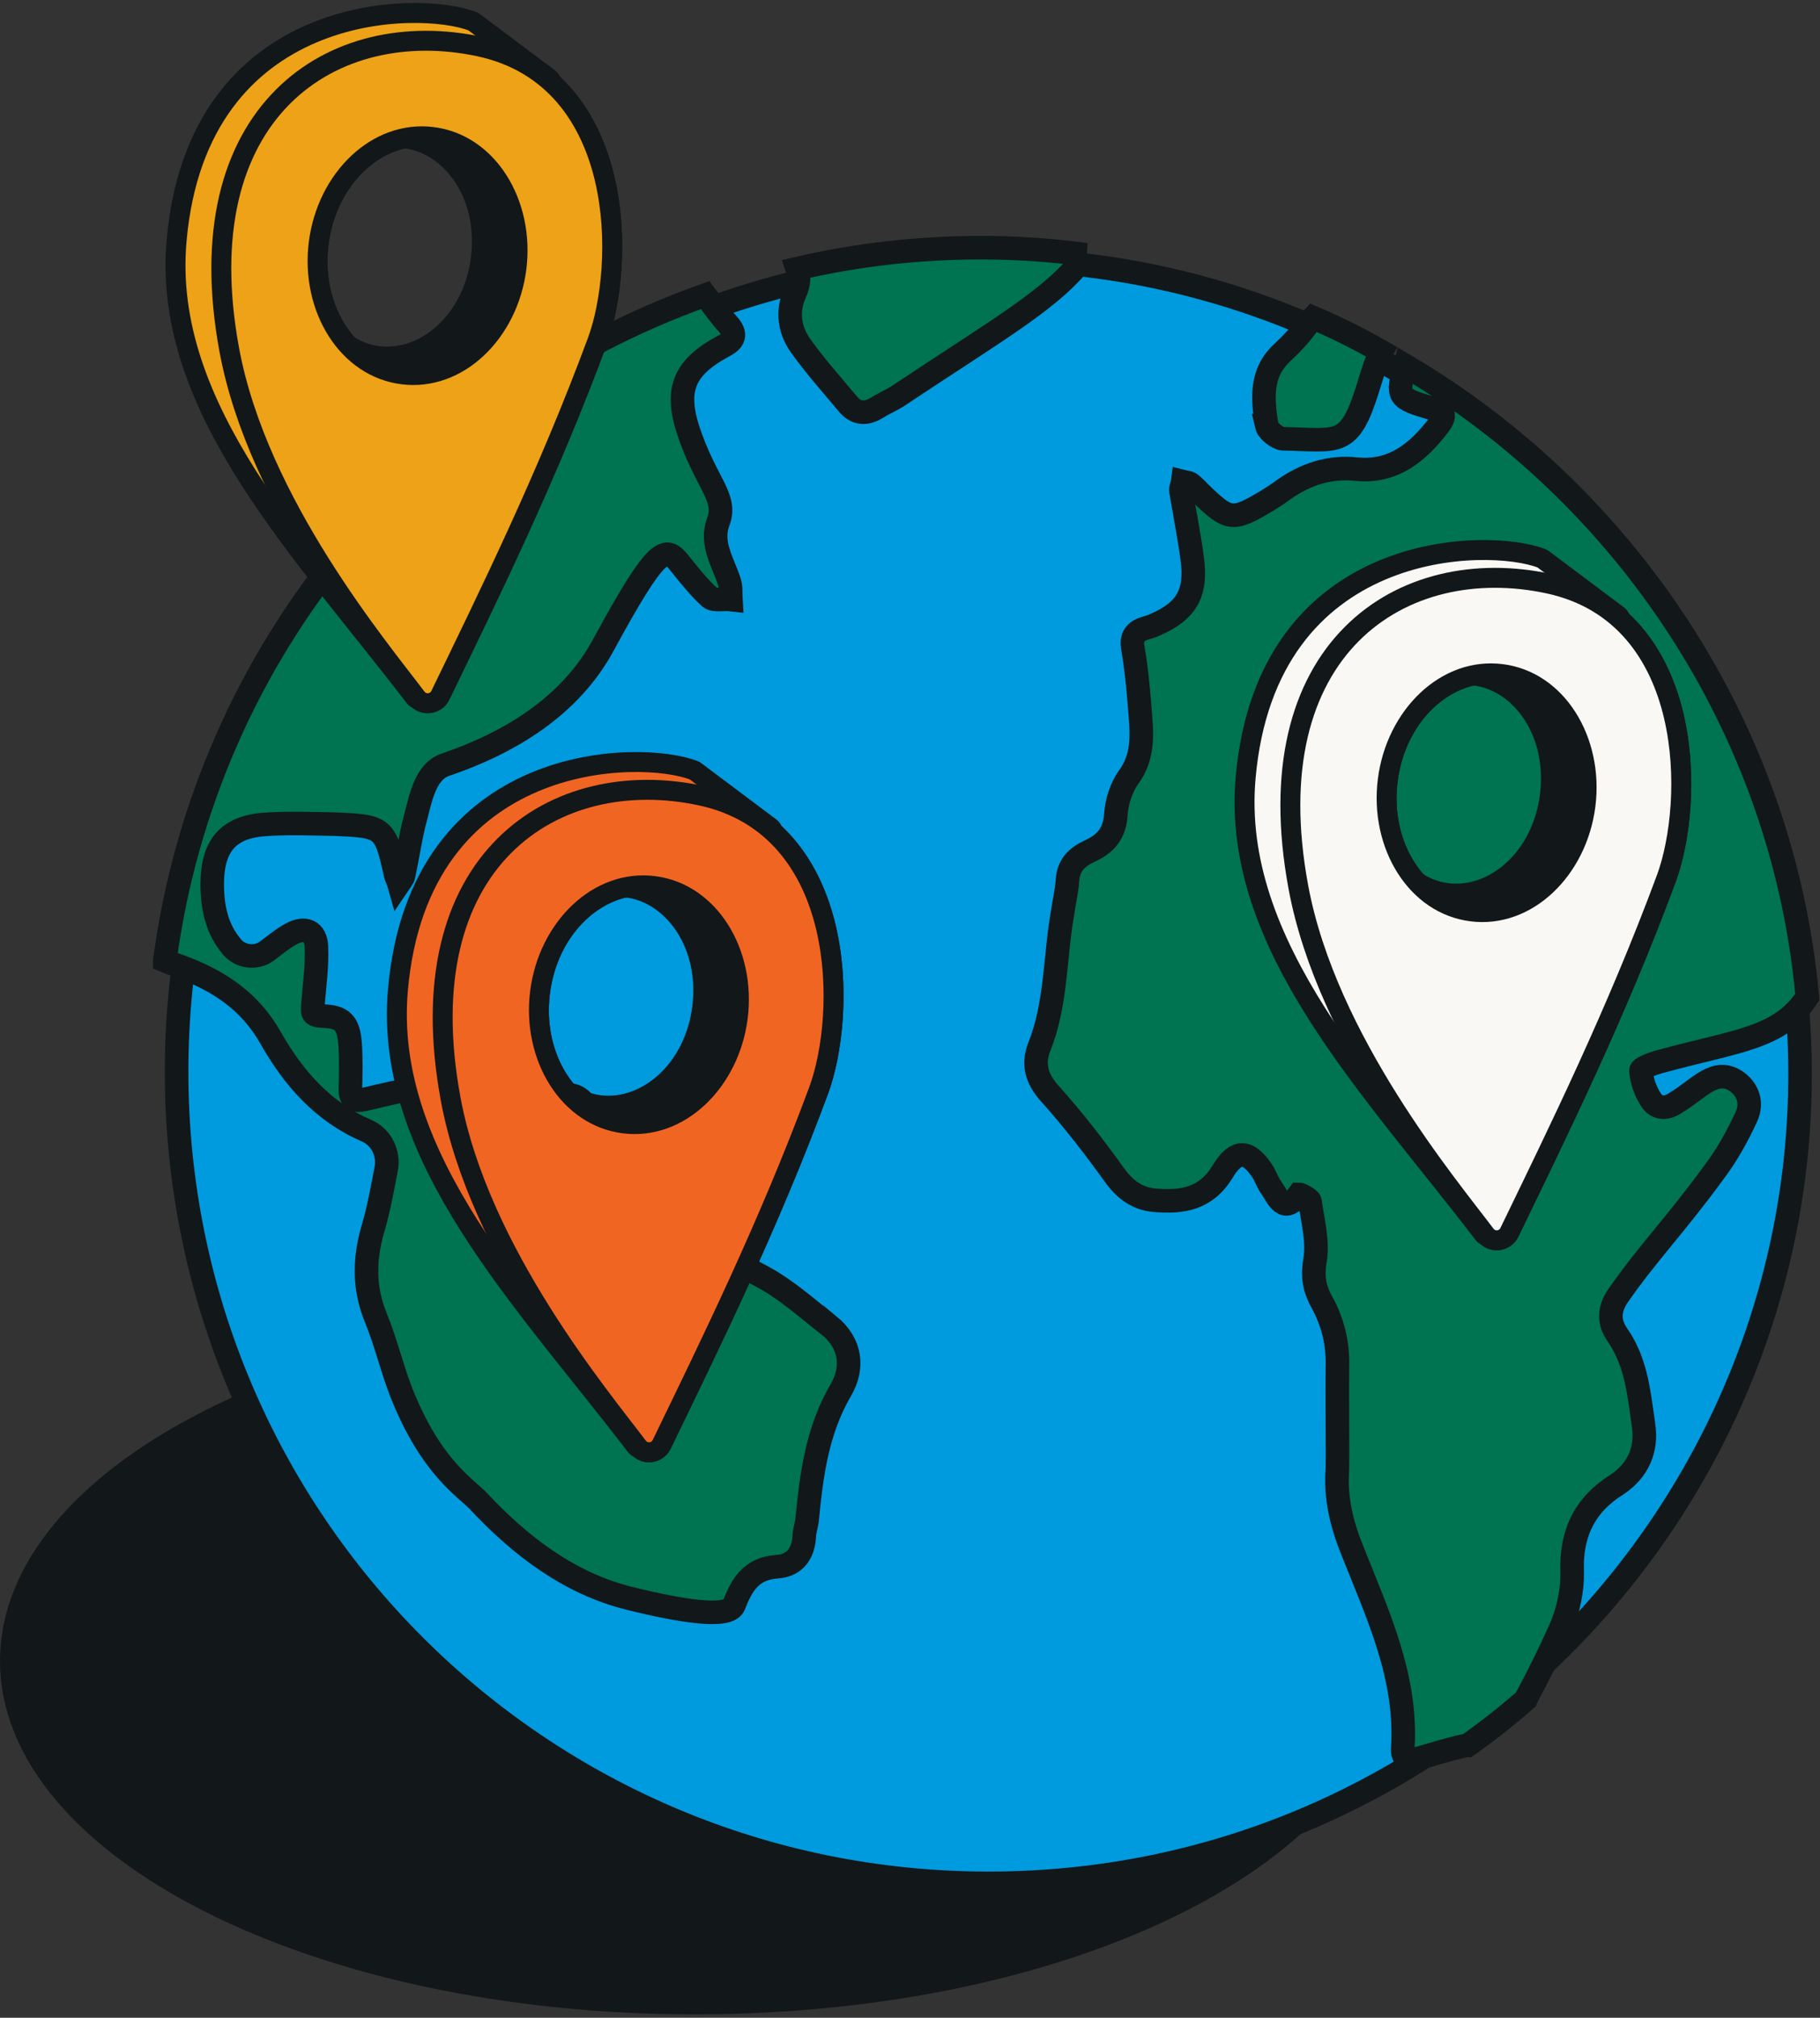 <svg width="157" height="174" viewBox="0 0 157 174" fill="none" xmlns="http://www.w3.org/2000/svg">
<rect x="0" y="0" width="157" height="174" fill="#333333" stroke="none"/>
<path d="M59.93 113.781C75.451 113.781 89.524 116.816 100.022 121.716C110.212 126.472 116.817 132.873 118.41 139.77L118.407 139.771L118.554 140.523C120.151 148.735 114.645 156.729 103.891 162.782C93.191 168.804 77.604 172.688 59.93 172.688C43.509 172.687 28.69 169.303 18.015 163.878C7.283 158.424 1.016 151.073 1.016 143.241C1.016 135.41 7.284 128.055 18.016 122.598C28.691 117.169 43.509 113.781 59.93 113.781Z" fill="#121719" stroke="#121719" stroke-width="2.031"/>
<path d="M85.267 22.375C121.665 22.375 151.484 50.224 154.904 85.228L154.891 85.241L154.938 85.719C158.97 126.472 126.884 162.408 85.267 162.408C46.594 162.408 15.234 131.081 15.234 92.408C15.234 53.735 46.594 22.375 85.267 22.375ZM155.261 84.873C155.292 84.844 155.316 84.826 155.323 84.82C155.326 84.818 155.332 84.813 155.338 84.809C155.333 84.812 155.301 84.836 155.261 84.873Z" fill="#009ADE" stroke="#121719" stroke-width="2.031"/>
<path d="M109.275 36.714C108.933 34.5 108.662 32.219 110.601 30.417C112.391 28.766 112.941 27.702 113.258 27.385C115.268 28.236 117.241 29.224 119.146 30.313C118.733 31.001 118.296 32.519 117.987 33.511C116.386 38.62 115.502 37.936 110.668 37.836C110.193 37.803 109.375 37.156 109.271 36.714H109.275Z" fill="#007350" stroke="#121719" stroke-width="2.031"/>
<path d="M155.906 85.975C153.571 89.549 149.834 89.737 143.433 91.484C142.753 91.647 141.552 92.068 141.552 92.326C141.619 93.202 141.94 94.107 142.428 94.854C142.978 95.696 143.854 95.6 144.63 95.05C146.527 93.911 147.97 91.976 149.813 93.269C150.881 94.045 151.144 95.212 150.656 96.284C149.88 97.969 148.971 99.62 147.836 101.113C144.534 105.638 142.136 108.057 139.575 111.739C138.8 112.873 138.733 114.008 139.542 115.142C141.16 117.473 141.389 120.196 141.777 122.886C142.102 125.026 141.289 126.806 139.508 128.003C136.689 129.755 135.492 132.249 135.622 135.585C135.655 137.107 135.296 138.792 134.713 140.218C133.774 142.357 132.736 144.43 131.635 146.503C131.635 146.536 131.602 146.536 131.602 146.569C130.013 147.962 128.328 149.292 126.581 150.523C126.026 150.523 122.898 151.482 122.273 151.657C121.43 151.882 120.942 151.624 121.009 150.748C121.397 144.593 118.836 139.213 116.668 133.737C115.73 131.435 115.179 129.137 115.371 126.673C115.396 126.231 115.346 119.321 115.371 117.894C115.438 115.884 114.983 114.008 114.011 112.256C113.332 111.026 113.202 109.954 113.461 108.532C113.686 106.943 113.236 105.259 113.006 103.607C112.94 103.349 112.164 102.99 112.068 102.99C110.738 104.771 110.254 103.248 109.637 102.373C109.378 102.018 109.216 101.564 108.99 101.142C107.727 99.166 106.659 99.037 105.458 101.047C104.032 103.378 102.022 103.703 99.628 103.507C98.139 103.378 97.101 102.631 96.192 101.401C94.44 98.97 92.626 96.605 90.62 94.37C89.424 93.073 89.065 91.776 89.649 90.287C91.138 86.563 90.979 82.576 91.659 78.723C91.788 77.814 92.013 76.876 92.08 75.971C92.147 74.64 92.856 73.931 93.961 73.41C95.354 72.793 96.163 71.888 96.263 70.203C96.329 69.165 96.717 67.935 97.33 67.059C98.79 65.115 98.465 62.976 98.302 60.837C98.173 59.185 98.01 57.501 97.718 55.849C97.443 54.152 98.978 54.239 99.566 53.906C102.351 52.709 103.26 51.183 102.839 48.138C102.581 46.195 102.193 44.252 101.868 42.308C101.834 42.083 101.997 41.791 102.03 41.533C102.289 41.599 102.581 41.599 102.743 41.758C103.035 41.983 103.294 42.275 103.552 42.533C106.046 44.931 106.305 44.965 109.353 43.151C109.808 42.859 110.292 42.567 110.746 42.212C112.656 40.882 114.7 40.202 117.064 40.461C120.238 40.753 122.344 38.972 124.128 36.637C124.875 35.632 124.387 35.44 123.511 35.211C120.563 34.335 120.467 34.239 121.209 31.516C139.971 42.554 153.783 62.538 155.906 85.975Z" fill="#007350" stroke="#121719" stroke-width="2.031"/>
<path d="M71.518 114.311C69.612 112.813 67.773 111.145 65.629 110.019C63.619 108.998 62.089 107.705 61 105.762C60.558 104.944 60.116 104.06 59.537 103.376C58.653 102.288 57.764 101.062 56.609 100.415C54.236 99.089 52.059 97.45 50.475 95.244C49.786 94.285 49.032 94.356 47.998 94.46C46.263 94.631 44.49 94.427 42.755 94.289C40.987 94.118 39.215 93.576 37.48 93.676C35.47 93.776 33.464 94.356 31.454 94.798C30.603 95.002 30.195 94.798 30.228 93.914C30.261 92.588 30.295 91.257 30.195 89.965C30.057 88.23 29.548 87.65 27.776 87.617C26.858 87.583 26.958 87.275 26.992 86.662C27.129 84.96 27.367 83.292 27.296 81.624C27.23 80.26 26.308 79.889 25.115 80.536C24.364 80.944 23.718 81.491 23.038 81.999C22.113 82.696 20.757 82.546 20.011 81.657C18.672 80.064 18.305 78.204 18.305 76.178C18.338 72.808 19.769 71.207 23.209 71.069C25.082 70.965 26.988 71.036 28.86 71.069C33.118 71.24 33.218 71.34 34.136 75.46C34.202 75.731 34.34 75.936 34.407 76.174C34.544 75.969 34.782 75.731 34.815 75.494C35.191 73.759 35.428 71.987 35.904 70.285C36.337 68.588 36.775 66.503 38.414 65.948C44.044 64.03 49.19 60.877 52.03 55.652C56.747 46.965 57.426 47.04 58.648 48.6C59.466 49.621 60.283 50.643 61.238 51.527C61.613 51.832 62.431 51.627 63.044 51.698C63.01 51.189 63.077 50.61 62.906 50.13C62.36 48.462 61.271 46.861 61.951 45.022C62.789 42.865 60.879 41.731 59.328 36.985C58.24 33.512 59.057 31.672 62.36 29.871C63.382 29.362 63.553 28.816 62.802 27.965C62.089 27.181 61.476 26.297 60.829 25.446C36.179 34.196 17.792 56.123 14.218 82.817V82.85C14.627 83.021 15.002 83.154 15.411 83.292C18.814 84.518 21.575 86.324 23.376 89.556C25.328 92.984 27.876 95.882 31.608 97.496C32.88 98.046 33.577 99.431 33.314 100.795C32.972 102.563 32.667 104.302 32.159 105.999C31.408 108.622 31.375 111.108 32.43 113.66C33.281 115.737 33.794 117.951 34.611 120.061C37.188 126.575 40.203 128.306 41.283 129.461C44.886 133.323 49.14 136.551 54.265 137.823C58.694 138.924 62.856 139.599 63.315 138.411C63.995 136.638 64.812 135.279 66.96 135.108C68.457 135.041 69.274 134.086 69.378 132.518C69.378 132.076 69.549 131.601 69.616 131.154C69.992 127.238 70.467 123.393 72.544 119.849C73.665 117.91 73.394 115.833 71.522 114.298L71.518 114.311Z" fill="#007350" stroke="#121719" stroke-width="2.031"/>
<path d="M93.682 21.972C90.867 25.751 86.468 28.144 77.339 34.229C76.759 34.571 76.146 34.842 75.604 35.184C74.649 35.764 73.798 35.659 73.119 34.809C71.722 33.14 70.291 31.539 69.032 29.771C68.077 28.407 67.873 26.777 68.59 25.242C68.932 24.458 68.965 23.778 68.761 23.165C73.869 21.972 79.178 21.359 84.629 21.359C87.694 21.359 90.721 21.564 93.686 21.972H93.682Z" fill="#007350" stroke="#121719" stroke-width="2.031"/>
<mask id="path-7-outside-1_220_51425" maskUnits="userSpaceOnUse" x="23.126" y="4.417" width="30" height="35" fill="black">
<rect fill="white" x="23.126" y="4.417" width="30" height="35"/>
<path d="M25.273 20.248C26.339 11.768 32.932 5.614 39.998 6.502C47.065 7.39 51.929 14.985 50.864 23.465C49.798 31.945 43.206 38.099 36.139 37.211C29.072 36.323 24.207 28.728 25.273 20.248ZM35.09 11.085C30.379 10.493 25.985 14.595 25.274 20.248C24.563 25.901 27.806 30.965 32.517 31.557C37.228 32.148 41.623 28.046 42.333 22.393C43.044 16.74 39.801 11.677 35.09 11.085Z"/>
</mask>
<path d="M25.273 20.248C26.339 11.768 32.932 5.614 39.998 6.502C47.065 7.39 51.929 14.985 50.864 23.465C49.798 31.945 43.206 38.099 36.139 37.211C29.072 36.323 24.207 28.728 25.273 20.248ZM35.09 11.085C30.379 10.493 25.985 14.595 25.274 20.248C24.563 25.901 27.806 30.965 32.517 31.557C37.228 32.148 41.623 28.046 42.333 22.393C43.044 16.74 39.801 11.677 35.09 11.085Z" fill="#EDA217"/>
<path d="M25.273 20.248L23.567 20.034L23.567 20.034L25.273 20.248ZM39.998 6.502L40.213 4.796L40.213 4.796L39.998 6.502ZM50.864 23.465L52.569 23.679L52.569 23.679L50.864 23.465ZM36.139 37.211L35.925 38.917L35.925 38.917L36.139 37.211ZM35.09 11.085L35.305 9.379L35.305 9.379L35.09 11.085ZM25.274 20.248L23.568 20.034L23.568 20.034L25.274 20.248ZM32.517 31.557L32.302 33.263L32.303 33.263L32.517 31.557ZM42.333 22.393L44.039 22.607L44.039 22.607L42.333 22.393ZM25.273 20.248L26.979 20.462C27.965 12.621 33.938 7.473 39.784 8.208L39.998 6.502L40.213 4.796C31.926 3.755 24.713 10.916 23.567 20.034L25.273 20.248ZM39.998 6.502L39.784 8.208C45.63 8.943 50.143 15.408 49.158 23.25L50.864 23.465L52.569 23.679C53.715 14.562 48.5 5.838 40.213 4.796L39.998 6.502ZM50.864 23.465L49.158 23.25C48.172 31.093 42.2 36.24 36.353 35.505L36.139 37.211L35.925 38.917C44.211 39.958 51.423 32.797 52.569 23.679L50.864 23.465ZM36.139 37.211L36.353 35.505C30.507 34.77 25.993 28.305 26.979 20.462L25.273 20.248L23.567 20.034C22.421 29.151 27.638 37.875 35.925 38.917L36.139 37.211ZM35.09 11.085L35.305 9.379C29.374 8.633 24.359 13.743 23.568 20.034L25.274 20.248L26.98 20.463C27.61 15.447 31.385 12.352 34.876 12.791L35.09 11.085ZM25.274 20.248L23.568 20.034C22.777 26.324 26.371 32.517 32.302 33.263L32.517 31.557L32.731 29.851C29.241 29.412 26.349 25.478 26.98 20.462L25.274 20.248ZM32.517 31.557L32.303 33.263C38.233 34.008 43.248 28.898 44.039 22.607L42.333 22.393L40.627 22.178C39.997 27.193 36.222 30.289 32.731 29.851L32.517 31.557ZM42.333 22.393L44.039 22.607C44.83 16.316 41.235 10.125 35.305 9.379L35.09 11.085L34.876 12.791C38.366 13.23 41.258 17.163 40.627 22.178L42.333 22.393Z" fill="#121719" mask="url(#path-7-outside-1_220_51425)"/>
<path d="M24.391 8.36C28.738 3.996 35.124 2.677 41.361 4.014C47.81 5.396 50.95 10.259 52.165 15.433C53.373 20.573 52.734 26.175 51.519 29.454C47.212 41.077 42.222 51.206 37.982 59.962C37.592 60.767 36.48 60.892 35.932 60.163C34.378 58.097 30.942 53.893 27.613 48.595C24.285 43.299 21.011 36.832 19.779 30.172C17.895 19.99 20.033 12.733 24.391 8.36ZM37.308 11.812C32.597 11.22 28.202 15.323 27.491 20.976C26.781 26.629 30.024 31.691 34.735 32.283C39.445 32.876 43.84 28.773 44.551 23.12C45.262 17.467 42.019 12.404 37.308 11.812Z" fill="#EDA217"/>
<path d="M24.391 8.36L23.782 7.753L23.782 7.753L24.391 8.36ZM41.361 4.014L41.541 3.173L41.541 3.173L41.361 4.014ZM52.165 15.433L53.002 15.236L53.002 15.236L52.165 15.433ZM51.519 29.454L52.325 29.753L52.325 29.753L51.519 29.454ZM37.982 59.962L38.755 60.337V60.337L37.982 59.962ZM35.932 60.163L35.245 60.68L35.245 60.68L35.932 60.163ZM27.613 48.595L26.886 49.052L26.886 49.052L27.613 48.595ZM19.779 30.172L18.933 30.328L18.933 30.328L19.779 30.172ZM37.308 11.812L37.415 10.959L37.415 10.959L37.308 11.812ZM27.491 20.976L26.639 20.869L26.639 20.869L27.491 20.976ZM34.735 32.283L34.627 33.136L34.627 33.136L34.735 32.283ZM44.551 23.12L45.404 23.227L45.404 23.227L44.551 23.12ZM24.391 8.36L25 8.966C29.097 4.854 35.162 3.565 41.181 4.854L41.361 4.014L41.541 3.173C35.085 1.79 28.38 3.138 23.782 7.753L24.391 8.36ZM41.361 4.014L41.18 4.854C47.197 6.144 50.16 10.657 51.328 15.629L52.165 15.433L53.002 15.236C51.739 9.862 48.422 4.648 41.541 3.173L41.361 4.014ZM52.165 15.433L51.328 15.629C52.496 20.601 51.87 26.032 50.713 29.155L51.519 29.454L52.325 29.753C53.597 26.32 54.249 20.545 53.002 15.236L52.165 15.433ZM51.519 29.454L50.713 29.155C46.423 40.733 41.452 50.824 37.208 59.587L37.982 59.962L38.755 60.337C42.993 51.588 48.001 41.421 52.325 29.753L51.519 29.454ZM37.982 59.962L37.208 59.587C37.093 59.825 36.773 59.851 36.619 59.646L35.932 60.163L35.245 60.68C36.187 61.933 38.09 61.71 38.755 60.337L37.982 59.962ZM35.932 60.163L36.619 59.646C35.042 57.55 31.645 53.395 28.341 48.138L27.613 48.595L26.886 49.052C30.24 54.391 33.714 58.645 35.245 60.68L35.932 60.163ZM27.613 48.595L28.341 48.138C25.038 42.88 21.828 36.521 20.624 30.016L19.779 30.172L18.933 30.328C20.194 37.143 23.533 43.717 26.886 49.052L27.613 48.595ZM19.779 30.172L20.624 30.016C18.773 20.014 20.903 13.078 25 8.966L24.391 8.36L23.782 7.753C19.163 12.388 17.016 19.967 18.933 30.328L19.779 30.172ZM37.308 11.812L37.415 10.959C32.094 10.29 27.389 14.897 26.639 20.869L27.491 20.976L28.344 21.083C29.015 15.749 33.1 12.149 37.201 12.665L37.308 11.812ZM27.491 20.976L26.639 20.869C25.888 26.84 29.307 32.467 34.627 33.136L34.735 32.283L34.842 31.43C30.741 30.915 27.674 26.417 28.344 21.083L27.491 20.976ZM34.735 32.283L34.627 33.136C39.948 33.805 44.653 29.199 45.404 23.227L44.551 23.12L43.698 23.013C43.027 28.347 38.943 31.946 34.842 31.43L34.735 32.283ZM44.551 23.12L45.404 23.227C46.155 17.256 42.736 11.628 37.415 10.959L37.308 11.812L37.201 12.665C41.301 13.18 44.369 17.679 43.698 23.013L44.551 23.12Z" fill="#121719"/>
<path d="M40.864 1.887L47.398 6.787C47.653 6.979 47.542 7.386 47.224 7.411C43.663 7.684 30.773 8.802 27.426 10.872C18.611 16.324 21.081 30.645 22.626 34.205C27.005 44.291 36.275 56.725 37.866 58.827C37.992 58.994 37.939 59.228 37.757 59.331L36.214 60.211C36.064 60.296 35.875 60.258 35.77 60.121C26.051 47.41 13.957 35.218 15.234 20.75C17.057 0.09 36.166 0.031 40.788 1.844C40.816 1.855 40.84 1.869 40.864 1.887Z" fill="#EDA217" stroke="#121719" stroke-width="1.719"/>
<path d="M24.391 8.359C28.739 3.996 35.124 2.676 41.361 4.013C47.81 5.395 50.95 10.258 52.166 15.432C53.373 20.572 52.734 26.174 51.519 29.453C47.212 41.076 42.223 51.205 37.982 59.961C37.592 60.767 36.48 60.891 35.932 60.162C34.378 58.096 30.943 53.892 27.614 48.594C24.286 43.298 21.012 36.831 19.779 30.171C17.895 19.99 20.034 12.732 24.391 8.359ZM37.308 11.812C32.598 11.22 28.203 15.322 27.492 20.975C26.781 26.628 30.024 31.691 34.735 32.283C39.446 32.876 43.841 28.772 44.551 23.119C45.262 17.466 42.019 12.404 37.308 11.812Z" fill="#EDA217"/>
<path d="M24.391 8.359L23.782 7.752L23.782 7.752L24.391 8.359ZM41.361 4.013L41.541 3.172L41.541 3.172L41.361 4.013ZM52.166 15.432L53.003 15.235L53.003 15.235L52.166 15.432ZM51.519 29.453L52.325 29.752L52.325 29.752L51.519 29.453ZM37.982 59.961L38.756 60.336L38.756 60.336L37.982 59.961ZM35.932 60.162L36.619 59.645L36.619 59.645L35.932 60.162ZM27.614 48.594L26.886 49.051L26.886 49.051L27.614 48.594ZM19.779 30.171L18.934 30.328L18.934 30.328L19.779 30.171ZM37.308 11.812L37.416 10.959L37.416 10.959L37.308 11.812ZM27.492 20.975L26.639 20.867L26.639 20.867L27.492 20.975ZM34.735 32.283L34.628 33.136L34.628 33.136L34.735 32.283ZM44.551 23.119L45.404 23.227L45.404 23.227L44.551 23.119ZM24.391 8.359L25 8.965C29.097 4.853 35.163 3.564 41.181 4.853L41.361 4.013L41.541 3.172C35.085 1.789 28.38 3.138 23.782 7.752L24.391 8.359ZM41.361 4.013L41.181 4.853C47.197 6.143 50.16 10.656 51.329 15.628L52.166 15.432L53.003 15.235C51.74 9.861 48.422 4.647 41.541 3.172L41.361 4.013ZM52.166 15.432L51.329 15.628C52.497 20.6 51.871 26.03 50.713 29.155L51.519 29.453L52.325 29.752C53.597 26.319 54.25 20.544 53.003 15.235L52.166 15.432ZM51.519 29.453L50.713 29.154C46.423 40.731 41.453 50.822 37.208 59.586L37.982 59.961L38.756 60.336C42.993 51.587 48.002 41.42 52.325 29.752L51.519 29.453ZM37.982 59.961L37.208 59.586C37.093 59.824 36.773 59.85 36.619 59.645L35.932 60.162L35.245 60.679C36.188 61.932 38.091 61.709 38.756 60.336L37.982 59.961ZM35.932 60.162L36.619 59.645C35.042 57.549 31.645 53.394 28.342 48.136L27.614 48.594L26.886 49.051C30.24 54.389 33.714 58.644 35.245 60.679L35.932 60.162ZM27.614 48.594L28.342 48.136C25.038 42.879 21.828 36.52 20.624 30.015L19.779 30.171L18.934 30.328C20.195 37.142 23.534 43.716 26.886 49.051L27.614 48.594ZM19.779 30.171L20.624 30.015C18.774 20.013 20.903 13.077 25 8.965L24.391 8.359L23.782 7.752C19.164 12.387 17.016 19.966 18.934 30.328L19.779 30.171ZM37.308 11.812L37.416 10.959C32.095 10.29 27.39 14.896 26.639 20.867L27.492 20.975L28.345 21.082C29.015 15.748 33.1 12.149 37.201 12.665L37.308 11.812ZM27.492 20.975L26.639 20.867C25.888 26.839 29.307 32.467 34.628 33.136L34.735 32.283L34.842 31.43C30.742 30.915 27.674 26.416 28.345 21.082L27.492 20.975ZM34.735 32.283L34.628 33.136C39.949 33.805 44.654 29.198 45.404 23.227L44.551 23.119L43.699 23.012C43.028 28.346 38.943 31.946 34.842 31.43L34.735 32.283ZM44.551 23.119L45.404 23.227C46.155 17.255 42.736 11.627 37.416 10.959L37.308 11.812L37.201 12.665C41.302 13.18 44.369 17.678 43.699 23.012L44.551 23.119Z" fill="#121719"/>
<mask id="path-14-outside-2_220_51425" maskUnits="userSpaceOnUse" x="42.221" y="69.01" width="30" height="35" fill="black">
<rect fill="white" x="42.221" y="69.01" width="30" height="35"/>
<path d="M44.367 84.842C45.433 76.362 52.026 70.207 59.093 71.096C66.159 71.984 71.024 79.579 69.958 88.059C68.892 96.539 62.299 102.693 55.232 101.805C48.166 100.916 43.301 93.322 44.367 84.842ZM54.183 75.679C49.472 75.087 45.078 79.189 44.367 84.842C43.656 90.495 46.899 95.558 51.61 96.15C56.321 96.743 60.716 92.639 61.426 86.986C62.137 81.333 58.894 76.271 54.183 75.679Z"/>
</mask>
<path d="M44.367 84.842C45.433 76.362 52.026 70.207 59.093 71.096C66.159 71.984 71.024 79.579 69.958 88.059C68.892 96.539 62.299 102.693 55.232 101.805C48.166 100.916 43.301 93.322 44.367 84.842ZM54.183 75.679C49.472 75.087 45.078 79.189 44.367 84.842C43.656 90.495 46.899 95.558 51.61 96.15C56.321 96.743 60.716 92.639 61.426 86.986C62.137 81.333 58.894 76.271 54.183 75.679Z" fill="#F16522"/>
<path d="M59.093 71.096L59.307 69.39L59.307 69.39L59.093 71.096ZM69.958 88.059L71.664 88.273V88.273L69.958 88.059ZM55.232 101.805L55.018 103.511L55.018 103.511L55.232 101.805ZM54.183 75.679L54.398 73.973L54.398 73.973L54.183 75.679ZM51.61 96.15L51.396 97.856L51.396 97.856L51.61 96.15ZM61.426 86.986L63.133 87.201L63.133 87.201L61.426 86.986ZM44.367 84.842L46.073 85.056C47.059 77.214 53.032 72.067 58.878 72.802L59.093 71.096L59.307 69.39C51.02 68.348 43.807 75.51 42.661 84.627L44.367 84.842ZM59.093 71.096L58.878 72.802C64.725 73.537 69.238 80.002 68.252 87.844L69.958 88.059L71.664 88.273C72.81 79.155 67.594 70.432 59.307 69.39L59.093 71.096ZM69.958 88.059L68.252 87.844C67.266 95.686 61.293 100.834 55.447 100.099L55.232 101.805L55.018 103.511C63.305 104.552 70.518 97.391 71.664 88.273L69.958 88.059ZM55.232 101.805L55.447 100.099C49.6 99.364 45.087 92.899 46.073 85.056L44.367 84.842L42.661 84.627C41.515 93.745 46.731 102.469 55.018 103.511L55.232 101.805ZM54.183 75.679L54.398 73.973C48.467 73.227 43.452 78.337 42.661 84.627L44.367 84.842L46.073 85.056C46.703 80.041 50.478 76.946 53.969 77.385L54.183 75.679ZM44.367 84.842L42.661 84.627C41.87 90.918 45.465 97.111 51.396 97.856L51.61 96.15L51.825 94.445C48.334 94.006 45.443 90.072 46.073 85.056L44.367 84.842ZM51.61 96.15L51.396 97.856C57.327 98.602 62.342 93.492 63.133 87.201L61.426 86.986L59.721 86.772C59.09 91.787 55.315 94.883 51.825 94.445L51.61 96.15ZM61.426 86.986L63.133 87.201C63.923 80.91 60.329 74.718 54.398 73.973L54.183 75.679L53.969 77.385C57.46 77.823 60.351 81.757 59.721 86.772L61.426 86.986Z" fill="#121719" mask="url(#path-14-outside-2_220_51425)"/>
<path d="M43.485 72.954C47.832 68.591 54.218 67.272 60.455 68.608C66.903 69.99 70.044 74.853 71.259 80.027C72.467 85.167 71.828 90.77 70.613 94.049C66.306 105.671 61.316 115.8 57.076 124.556C56.686 125.361 55.574 125.486 55.026 124.758C53.472 122.692 50.036 118.487 46.708 113.189C43.38 107.893 40.105 101.426 38.873 94.766C36.989 84.585 39.127 77.328 43.485 72.954ZM56.402 76.406C51.691 75.814 47.296 79.917 46.586 85.57C45.875 91.223 49.118 96.285 53.829 96.878C58.539 97.47 62.934 93.367 63.645 87.714C64.355 82.061 61.113 76.998 56.402 76.406Z" fill="#F16522"/>
<path d="M43.485 72.954L42.876 72.347L42.876 72.347L43.485 72.954ZM60.455 68.608L60.635 67.767L60.635 67.767L60.455 68.608ZM71.259 80.027L72.096 79.83L72.096 79.83L71.259 80.027ZM70.613 94.049L71.419 94.347L71.419 94.347L70.613 94.049ZM57.076 124.556L57.849 124.931L57.849 124.931L57.076 124.556ZM55.026 124.758L54.339 125.274L54.339 125.275L55.026 124.758ZM46.708 113.189L45.98 113.647L45.98 113.647L46.708 113.189ZM38.873 94.766L38.027 94.923L38.027 94.923L38.873 94.766ZM56.402 76.406L56.509 75.553L56.509 75.553L56.402 76.406ZM46.586 85.57L45.733 85.463L45.733 85.463L46.586 85.57ZM53.829 96.878L53.721 97.731L53.721 97.731L53.829 96.878ZM63.645 87.714L64.498 87.821L64.498 87.821L63.645 87.714ZM43.485 72.954L44.094 73.561C48.191 69.448 54.256 68.159 60.275 69.449L60.455 68.608L60.635 67.767C54.179 66.384 47.474 67.733 42.876 72.347L43.485 72.954ZM60.455 68.608L60.274 69.449C66.291 70.738 69.254 75.251 70.422 80.224L71.259 80.027L72.096 79.83C70.833 74.456 67.516 69.242 60.635 67.767L60.455 68.608ZM71.259 80.027L70.422 80.224C71.59 85.195 70.964 90.626 69.807 93.75L70.613 94.049L71.419 94.347C72.691 90.914 73.343 85.139 72.096 79.83L71.259 80.027ZM70.613 94.049L69.807 93.75C65.517 105.327 60.546 115.418 56.302 124.182L57.076 124.556L57.849 124.931C62.087 116.182 67.095 106.015 71.419 94.347L70.613 94.049ZM57.076 124.556L56.302 124.181C56.187 124.419 55.867 124.445 55.713 124.24L55.026 124.758L54.339 125.275C55.281 126.526 57.184 126.304 57.849 124.931L57.076 124.556ZM55.026 124.758L55.713 124.241C54.136 122.145 50.739 117.989 47.435 112.732L46.708 113.189L45.98 113.647C49.334 118.985 52.808 123.239 54.339 125.274L55.026 124.758ZM46.708 113.189L47.435 112.732C44.132 107.475 40.922 101.115 39.718 94.61L38.873 94.766L38.027 94.923C39.288 101.737 42.627 108.312 45.98 113.647L46.708 113.189ZM38.873 94.766L39.718 94.61C37.867 84.608 39.997 77.673 44.094 73.561L43.485 72.954L42.876 72.347C38.258 76.982 36.11 84.561 38.027 94.923L38.873 94.766ZM56.402 76.406L56.509 75.553C51.188 74.884 46.483 79.491 45.733 85.463L46.586 85.57L47.438 85.677C48.109 80.343 52.194 76.744 56.295 77.259L56.402 76.406ZM46.586 85.57L45.733 85.463C44.982 91.434 48.401 97.062 53.721 97.731L53.829 96.878L53.936 96.025C49.835 95.509 46.768 91.011 47.438 85.677L46.586 85.57ZM53.829 96.878L53.721 97.731C59.042 98.4 63.747 93.793 64.498 87.821L63.645 87.714L62.792 87.606C62.121 92.941 58.037 96.54 53.936 96.025L53.829 96.878ZM63.645 87.714L64.498 87.821C65.249 81.849 61.83 76.222 56.509 75.553L56.402 76.406L56.295 77.259C60.395 77.774 63.462 82.272 62.792 87.606L63.645 87.714Z" fill="#121719"/>
<path d="M59.958 66.48L66.492 71.381C66.747 71.572 66.636 71.98 66.318 72.004C62.757 72.278 49.867 73.396 46.52 75.466C37.705 80.917 40.175 95.239 41.72 98.798C46.099 108.885 55.369 121.319 56.96 123.421C57.086 123.587 57.033 123.822 56.852 123.925L55.308 124.804C55.159 124.889 54.969 124.851 54.865 124.714C45.145 112.004 33.051 99.812 34.328 85.344C36.151 64.684 55.26 64.625 59.883 66.438C59.911 66.449 59.934 66.462 59.958 66.48Z" fill="#F16522" stroke="#121719" stroke-width="1.719"/>
<path d="M43.486 72.953C47.833 68.59 54.218 67.271 60.455 68.607C66.904 69.989 70.044 74.852 71.26 80.026C72.468 85.166 71.828 90.769 70.614 94.047C66.307 105.67 61.317 115.799 57.076 124.555C56.686 125.361 55.575 125.485 55.027 124.756C53.473 122.691 50.037 118.486 46.708 113.188C43.38 107.892 40.106 101.425 38.873 94.765C36.989 84.584 39.128 77.326 43.486 72.953ZM56.403 76.405C51.692 75.813 47.297 79.916 46.586 85.569C45.876 91.222 49.119 96.284 53.829 96.877C58.54 97.469 62.935 93.367 63.646 87.713C64.356 82.06 61.114 76.997 56.403 76.405Z" fill="#F16522"/>
<path d="M43.486 72.953L42.877 72.346L42.877 72.346L43.486 72.953ZM60.455 68.607L60.636 67.766L60.635 67.766L60.455 68.607ZM71.26 80.026L72.097 79.829L72.097 79.829L71.26 80.026ZM70.614 94.047L71.42 94.346L71.42 94.346L70.614 94.047ZM57.076 124.555L57.85 124.93L57.85 124.93L57.076 124.555ZM55.027 124.756L55.714 124.24L55.714 124.24L55.027 124.756ZM46.708 113.188L45.98 113.646H45.98L46.708 113.188ZM38.873 94.765L38.028 94.922L38.028 94.922L38.873 94.765ZM56.403 76.405L56.51 75.552L56.51 75.552L56.403 76.405ZM46.586 85.569L45.733 85.462L45.733 85.462L46.586 85.569ZM53.829 96.877L53.722 97.73L53.722 97.73L53.829 96.877ZM63.646 87.713L64.499 87.821L64.499 87.821L63.646 87.713ZM43.486 72.953L44.095 73.56C48.192 69.448 54.257 68.158 60.275 69.448L60.455 68.607L60.635 67.766C54.18 66.383 47.474 67.732 42.877 72.346L43.486 72.953ZM60.455 68.607L60.275 69.448C66.292 70.737 69.255 75.25 70.423 80.223L71.26 80.026L72.097 79.829C70.834 74.455 67.517 69.241 60.636 67.766L60.455 68.607ZM71.26 80.026L70.423 80.223C71.591 85.194 70.965 90.625 69.807 93.749L70.614 94.047L71.42 94.346C72.692 90.913 73.344 85.138 72.097 79.829L71.26 80.026ZM70.614 94.047L69.807 93.749C65.517 105.326 60.547 115.417 56.303 124.181L57.076 124.555L57.85 124.93C62.087 116.181 67.096 106.014 71.42 94.346L70.614 94.047ZM57.076 124.555L56.303 124.181C56.188 124.418 55.868 124.444 55.714 124.24L55.027 124.756L54.34 125.273C55.282 126.526 57.185 126.303 57.85 124.93L57.076 124.555ZM55.027 124.756L55.714 124.24C54.137 122.143 50.74 117.988 47.436 112.731L46.708 113.188L45.98 113.646C49.335 118.984 52.808 123.238 54.34 125.273L55.027 124.756ZM46.708 113.188L47.436 112.731C44.133 107.473 40.922 101.114 39.719 94.609L38.873 94.765L38.028 94.922C39.289 101.736 42.628 108.311 45.98 113.646L46.708 113.188ZM38.873 94.765L39.719 94.609C37.868 84.607 39.998 77.672 44.095 73.56L43.486 72.953L42.877 72.346C38.258 76.981 36.111 84.56 38.028 94.922L38.873 94.765ZM56.403 76.405L56.51 75.552C51.189 74.883 46.484 79.49 45.733 85.462L46.586 85.569L47.439 85.676C48.11 80.342 52.195 76.743 56.295 77.258L56.403 76.405ZM46.586 85.569L45.733 85.462C44.983 91.434 48.401 97.061 53.722 97.73L53.829 96.877L53.937 96.024C49.836 95.508 46.769 91.01 47.439 85.676L46.586 85.569ZM53.829 96.877L53.722 97.73C59.043 98.398 63.748 93.793 64.499 87.821L63.646 87.713L62.793 87.606C62.122 92.94 58.037 96.539 53.937 96.024L53.829 96.877ZM63.646 87.713L64.499 87.821C65.249 81.849 61.831 76.221 56.51 75.552L56.403 76.405L56.295 77.258C60.396 77.773 63.463 82.272 62.793 87.606L63.646 87.713Z" fill="#121719"/>
<mask id="path-21-outside-3_220_51425" maskUnits="userSpaceOnUse" x="115.346" y="50.73" width="30" height="35" fill="black">
<rect fill="white" x="115.346" y="50.73" width="30" height="35"/>
<path d="M117.492 66.561C118.558 58.081 125.151 51.926 132.218 52.815C139.285 53.703 144.149 61.298 143.083 69.778C142.017 78.258 135.424 84.412 128.358 83.524C121.291 82.635 116.427 75.041 117.492 66.561ZM127.309 57.397C122.598 56.805 118.203 60.908 117.492 66.561C116.782 72.214 120.025 77.276 124.736 77.868C129.446 78.461 133.841 74.358 134.552 68.705C135.263 63.052 132.02 57.989 127.309 57.397Z"/>
</mask>
<path d="M117.492 66.561C118.558 58.081 125.151 51.926 132.218 52.815C139.285 53.703 144.149 61.298 143.083 69.778C142.017 78.258 135.424 84.412 128.358 83.524C121.291 82.635 116.427 75.041 117.492 66.561ZM127.309 57.397C122.598 56.805 118.203 60.908 117.492 66.561C116.782 72.214 120.025 77.276 124.736 77.868C129.446 78.461 133.841 74.358 134.552 68.705C135.263 63.052 132.02 57.989 127.309 57.397Z" fill="#FAF8F4"/>
<path d="M117.492 66.561L115.786 66.346L115.786 66.346L117.492 66.561ZM132.218 52.815L132.433 51.109L132.432 51.109L132.218 52.815ZM143.083 69.778L144.789 69.992L144.789 69.992L143.083 69.778ZM128.358 83.524L128.143 85.23H128.143L128.358 83.524ZM127.309 57.397L127.523 55.691L127.523 55.691L127.309 57.397ZM124.736 77.868L124.521 79.574L124.521 79.574L124.736 77.868ZM134.552 68.705L136.258 68.92L136.258 68.92L134.552 68.705ZM117.492 66.561L119.198 66.775C120.184 58.933 126.157 53.786 132.004 54.521L132.218 52.815L132.432 51.109C124.146 50.067 116.933 57.229 115.786 66.346L117.492 66.561ZM132.218 52.815L132.004 54.521C137.85 55.256 142.363 61.721 141.377 69.563L143.083 69.778L144.789 69.992C145.935 60.874 140.719 52.151 132.433 51.109L132.218 52.815ZM143.083 69.778L141.377 69.563C140.391 77.405 134.419 82.553 128.572 81.818L128.358 83.524L128.143 85.23C136.43 86.271 143.643 79.11 144.789 69.992L143.083 69.778ZM128.358 83.524L128.572 81.818C122.726 81.083 118.213 74.618 119.198 66.775L117.492 66.561L115.786 66.346C114.64 75.464 119.856 84.188 128.143 85.23L128.358 83.524ZM127.309 57.397L127.523 55.691C121.592 54.945 116.577 60.056 115.786 66.346L117.492 66.561L119.198 66.775C119.829 61.76 123.604 58.664 127.094 59.103L127.309 57.397ZM117.492 66.561L115.786 66.346C114.996 72.637 118.59 78.829 124.521 79.574L124.736 77.868L124.95 76.162C121.459 75.724 118.568 71.79 119.198 66.775L117.492 66.561ZM124.736 77.868L124.521 79.574C130.452 80.32 135.467 75.211 136.258 68.92L134.552 68.705L132.846 68.491C132.216 73.506 128.441 76.601 124.95 76.162L124.736 77.868ZM134.552 68.705L136.258 68.92C137.049 62.629 133.455 56.436 127.523 55.691L127.309 57.397L127.094 59.103C130.585 59.541 133.477 63.475 132.846 68.491L134.552 68.705Z" fill="#121719" mask="url(#path-21-outside-3_220_51425)"/>
<path d="M116.61 54.673C120.957 50.309 127.343 48.991 133.58 50.327C140.029 51.709 143.169 56.572 144.384 61.746C145.592 66.886 144.953 72.489 143.738 75.767C139.431 87.39 134.442 97.519 130.201 106.275C129.811 107.081 128.699 107.205 128.151 106.477C126.597 104.411 123.161 100.206 119.833 94.908C116.505 89.612 113.23 83.145 111.998 76.485C110.113 66.304 112.252 59.047 116.61 54.673ZM129.527 58.125C124.816 57.533 120.421 61.635 119.71 67.288C119 72.941 122.243 78.004 126.954 78.597C131.665 79.189 136.059 75.086 136.77 69.433C137.481 63.779 134.238 58.717 129.527 58.125Z" fill="#FAF8F4"/>
<path d="M116.61 54.673L116.001 54.066L116.001 54.066L116.61 54.673ZM133.58 50.327L133.76 49.486L133.76 49.486L133.58 50.327ZM144.384 61.746L145.221 61.549L145.221 61.549L144.384 61.746ZM143.738 75.767L144.544 76.066L144.544 76.066L143.738 75.767ZM130.201 106.275L130.974 106.65L130.974 106.65L130.201 106.275ZM128.151 106.477L127.464 106.993L127.464 106.994L128.151 106.477ZM119.833 94.908L119.105 95.365L119.105 95.366L119.833 94.908ZM111.998 76.485L111.152 76.642L111.152 76.642L111.998 76.485ZM129.527 58.125L129.634 57.272L129.634 57.272L129.527 58.125ZM119.71 67.288L118.857 67.181L118.857 67.181L119.71 67.288ZM126.954 78.597L126.846 79.45L126.846 79.45L126.954 78.597ZM136.77 69.433L137.623 69.54L137.623 69.54L136.77 69.433ZM116.61 54.673L117.219 55.28C121.316 51.167 127.381 49.878 133.399 51.168L133.58 50.327L133.76 49.486C127.304 48.103 120.598 49.452 116.001 54.066L116.61 54.673ZM133.58 50.327L133.399 51.168C139.416 52.457 142.379 56.97 143.547 61.943L144.384 61.746L145.221 61.549C143.958 56.175 140.641 50.961 133.76 49.486L133.58 50.327ZM144.384 61.746L143.547 61.943C144.715 66.914 144.089 72.345 142.932 75.469L143.738 75.767L144.544 76.066C145.816 72.633 146.468 66.858 145.221 61.549L144.384 61.746ZM143.738 75.767L142.932 75.469C138.642 87.046 133.671 97.137 129.427 105.901L130.201 106.275L130.974 106.65C135.212 97.901 140.22 87.734 144.544 76.066L143.738 75.767ZM130.201 106.275L129.427 105.9C129.312 106.138 128.992 106.164 128.838 105.959L128.151 106.477L127.464 106.994C128.406 108.245 130.309 108.023 130.974 106.65L130.201 106.275ZM128.151 106.477L128.838 105.96C127.261 103.864 123.864 99.708 120.56 94.451L119.833 94.908L119.105 95.366C122.459 100.704 125.933 104.958 127.464 106.993L128.151 106.477ZM119.833 94.908L120.56 94.451C117.257 89.194 114.047 82.834 112.843 76.329L111.998 76.485L111.152 76.642C112.413 83.456 115.752 90.031 119.105 95.365L119.833 94.908ZM111.998 76.485L112.843 76.329C110.992 66.327 113.122 59.392 117.219 55.28L116.61 54.673L116.001 54.066C111.383 58.701 109.235 66.28 111.152 76.642L111.998 76.485ZM129.527 58.125L129.634 57.272C124.313 56.603 119.608 61.209 118.857 67.181L119.71 67.288L120.563 67.395C121.234 62.061 125.319 58.463 129.42 58.978L129.527 58.125ZM119.71 67.288L118.857 67.181C118.107 73.153 121.525 78.781 126.846 79.45L126.954 78.597L127.061 77.744C122.96 77.228 119.893 72.729 120.563 67.395L119.71 67.288ZM126.954 78.597L126.846 79.45C132.167 80.118 136.872 75.512 137.623 69.54L136.77 69.433L135.917 69.325C135.247 74.66 131.162 78.259 127.061 77.744L126.954 78.597ZM136.77 69.433L137.623 69.54C138.374 63.568 134.955 57.941 129.634 57.272L129.527 58.125L129.42 58.978C133.52 59.493 136.588 63.991 135.917 69.325L136.77 69.433Z" fill="#121719"/>
<path d="M133.083 48.199L139.617 53.1C139.872 53.291 139.761 53.699 139.443 53.723C135.882 53.997 122.992 55.114 119.645 57.185C110.83 62.636 113.3 76.958 114.845 80.517C119.224 90.604 128.494 103.038 130.085 105.14C130.211 105.306 130.158 105.54 129.977 105.644L128.433 106.523C128.284 106.608 128.094 106.57 127.99 106.433C118.27 93.722 106.176 81.531 107.453 67.063C109.276 46.403 128.385 46.344 133.008 48.156C133.036 48.167 133.059 48.181 133.083 48.199Z" fill="#FAF8F4" stroke="#121719" stroke-width="1.719"/>
<path d="M116.611 54.672C120.958 50.309 127.343 48.99 133.58 50.326C140.029 51.708 143.169 56.571 144.385 61.745C145.593 66.885 144.953 72.488 143.739 75.766C139.432 87.389 134.442 97.518 130.201 106.274C129.811 107.08 128.7 107.204 128.152 106.476C126.598 104.41 123.162 100.205 119.833 94.907C116.505 89.611 113.231 83.144 111.998 76.484C110.114 66.303 112.253 59.046 116.611 54.672ZM129.528 58.124C124.817 57.532 120.422 61.635 119.711 67.288C119.001 72.941 122.244 78.003 126.954 78.596C131.665 79.188 136.06 75.085 136.771 69.433C137.481 63.779 134.238 58.716 129.528 58.124Z" fill="#FAF8F4"/>
<path d="M116.611 54.672L116.002 54.065L116.002 54.065L116.611 54.672ZM133.58 50.326L133.761 49.486L133.76 49.486L133.58 50.326ZM144.385 61.745L145.222 61.548L145.222 61.548L144.385 61.745ZM143.739 75.766L144.545 76.065L144.545 76.065L143.739 75.766ZM130.201 106.274L130.975 106.649L130.975 106.649L130.201 106.274ZM128.152 106.476L127.465 106.992L127.465 106.992L128.152 106.476ZM119.833 94.907L119.105 95.365L119.105 95.365L119.833 94.907ZM111.998 76.484L111.153 76.641L111.153 76.641L111.998 76.484ZM129.528 58.124L129.635 57.271L129.635 57.271L129.528 58.124ZM119.711 67.288L118.858 67.181L118.858 67.181L119.711 67.288ZM126.954 78.596L126.847 79.449L126.847 79.449L126.954 78.596ZM136.771 69.433L137.624 69.54L137.624 69.54L136.771 69.433ZM116.611 54.672L117.22 55.279C121.317 51.167 127.382 49.877 133.4 51.167L133.58 50.326L133.76 49.486C127.305 48.102 120.599 49.451 116.002 54.065L116.611 54.672ZM133.58 50.326L133.4 51.167C139.417 52.456 142.38 56.969 143.548 61.942L144.385 61.745L145.222 61.548C143.959 56.174 140.642 50.96 133.761 49.486L133.58 50.326ZM144.385 61.745L143.548 61.942C144.716 66.913 144.09 72.344 142.932 75.468L143.739 75.766L144.545 76.065C145.817 72.632 146.469 66.857 145.222 61.548L144.385 61.745ZM143.739 75.766L142.932 75.468C138.642 87.045 133.672 97.136 129.428 105.9L130.201 106.274L130.975 106.649C135.212 97.9 140.221 87.734 144.545 76.065L143.739 75.766ZM130.201 106.274L129.428 105.9C129.313 106.137 128.993 106.163 128.839 105.959L128.152 106.476L127.465 106.992C128.407 108.245 130.31 108.022 130.975 106.649L130.201 106.274ZM128.152 106.476L128.839 105.959C127.262 103.862 123.865 99.707 120.561 94.45L119.833 94.907L119.105 95.365C122.46 100.703 125.933 104.957 127.465 106.992L128.152 106.476ZM119.833 94.907L120.561 94.45C117.258 89.192 114.047 82.833 112.844 76.328L111.998 76.484L111.153 76.641C112.414 83.456 115.753 90.029 119.105 95.365L119.833 94.907ZM111.998 76.484L112.844 76.328C110.993 66.326 113.123 59.391 117.22 55.279L116.611 54.672L116.002 54.065C111.383 58.7 109.236 66.279 111.153 76.641L111.998 76.484ZM129.528 58.124L129.635 57.271C124.314 56.602 119.609 61.209 118.858 67.181L119.711 67.288L120.564 67.395C121.235 62.061 125.32 58.462 129.42 58.977L129.528 58.124ZM119.711 67.288L118.858 67.181C118.108 73.153 121.526 78.78 126.847 79.449L126.954 78.596L127.062 77.743C122.961 77.227 119.894 72.729 120.564 67.395L119.711 67.288ZM126.954 78.596L126.847 79.449C132.168 80.117 136.873 75.511 137.624 69.54L136.771 69.433L135.918 69.325C135.247 74.659 131.162 78.258 127.062 77.743L126.954 78.596ZM136.771 69.433L137.624 69.54C138.374 63.568 134.956 57.94 129.635 57.271L129.528 58.124L129.42 58.977C133.521 59.492 136.588 63.991 135.918 69.325L136.771 69.433Z" fill="#121719"/>
</svg>

